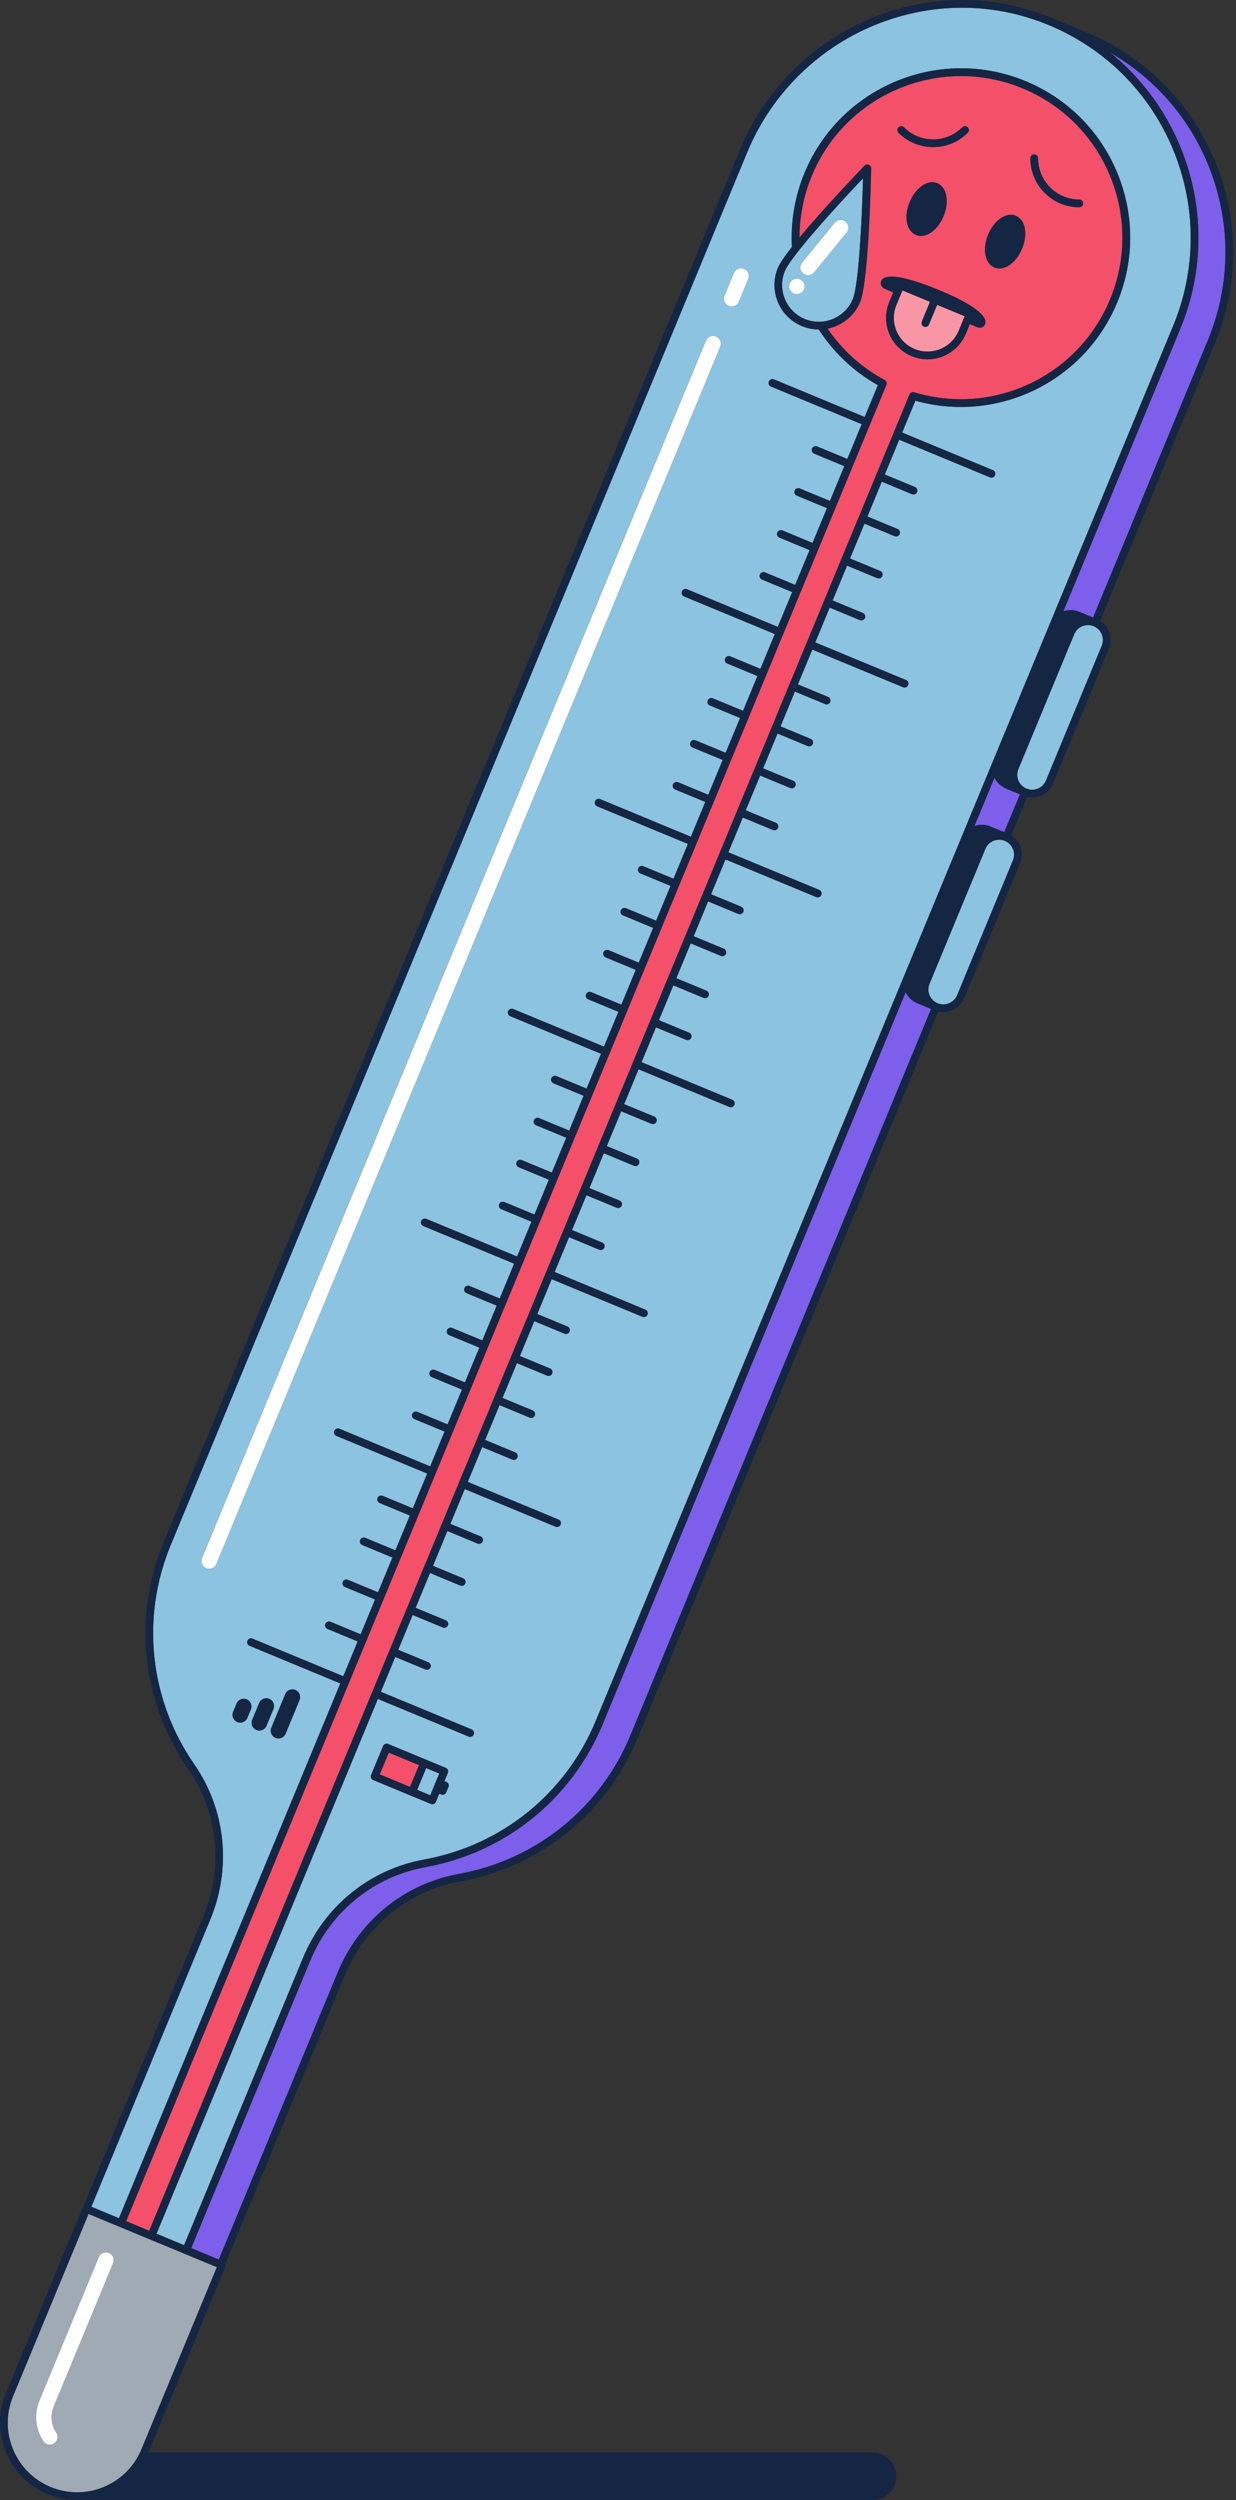 <svg width="188" height="380" viewBox="0 0 188 380" fill="none" xmlns="http://www.w3.org/2000/svg">
<rect x="0" y="0" width="188" height="380" fill="#333333" stroke="none"/>
<path d="M151.264 118.195L148.219 125.546C148.985 125.285 149.843 125.287 150.646 125.619L152.742 126.488L155.127 120.728L153.031 119.859C152.228 119.525 151.621 118.921 151.264 118.195Z" fill="#7D5FEB"/>
<path d="M168.833 7.977C181.048 17.823 185.779 34.878 179.532 49.955L161.734 92.921C162.526 92.65 163.379 92.674 164.162 92.996L166.258 93.865L183.727 51.694C190.49 35.362 183.948 16.631 168.833 7.977Z" fill="#7D5FEB"/>
<path d="M137.752 150.82L91.68 262.05C86.957 273.454 76.876 281.583 64.713 283.792C56.829 285.225 50.273 290.545 47.175 298.027L29.086 341.7L33.281 343.437L51.37 299.764C54.622 291.913 61.505 286.327 69.784 284.823C81.55 282.685 91.304 274.822 95.875 263.787L141.618 153.351L139.522 152.482C138.718 152.153 138.109 151.546 137.752 150.82Z" fill="#7D5FEB"/>
<path d="M13.46 336.508L1.983 364.213C0.902 366.821 0.902 369.693 1.983 372.299C3.064 374.907 5.094 376.938 7.7 378.016C8.257 378.247 8.821 378.423 9.389 378.552C9.714 378.625 10.036 378.684 10.36 378.728C10.816 378.789 11.274 378.82 11.728 378.82C11.848 378.82 11.967 378.818 12.087 378.813C14.106 378.745 16.061 378.094 17.713 376.964C17.981 376.78 18.241 376.585 18.495 376.376C18.719 376.19 18.937 375.993 19.146 375.789C19.71 375.236 20.218 374.614 20.652 373.93C20.775 373.74 20.89 373.542 21 373.342C21.106 373.152 21.205 372.955 21.299 372.755C21.369 372.605 21.44 372.452 21.503 372.297L32.98 344.591L13.46 336.508ZM8.212 371.392C8.012 371.524 7.787 371.587 7.566 371.587C7.185 371.587 6.812 371.401 6.584 371.061C5.369 369.223 5.148 366.913 5.989 364.883L15.018 343.083C15.267 342.484 15.953 342.199 16.552 342.446C17.151 342.695 17.436 343.381 17.189 343.98L8.16 365.78C7.618 367.089 7.761 368.579 8.544 369.764C8.901 370.306 8.753 371.035 8.212 371.392Z" fill="#A0AAB4"/>
<path d="M59.136 266.394L57.766 269.703L62.366 271.609L63.737 268.3L59.136 266.394Z" fill="#F55069"/>
<path d="M168.823 26.723C166.314 20.663 161.593 15.942 155.532 13.432C143.022 8.25 128.626 14.212 123.445 26.723C122.197 29.738 121.576 32.929 121.576 36.125C125.402 31.503 131.126 25.543 131.467 25.191C131.634 25.017 131.892 24.963 132.116 25.055C132.339 25.146 132.482 25.367 132.478 25.609C132.464 26.305 132.135 42.693 130.8 45.91C129.9 48.081 127.994 49.531 125.846 49.954C128.055 53.199 131.016 55.887 134.529 57.765C134.795 57.908 134.91 58.228 134.795 58.508L132.586 63.84L132.36 64.382L132.135 64.925L129.942 70.219L129.716 70.762L129.491 71.305L127.298 76.599L127.073 77.142L126.847 77.685L124.655 82.979L124.429 83.522L124.204 84.065L122.011 89.359L121.786 89.902L121.56 90.445L119.368 95.739L119.142 96.282L118.916 96.825L116.724 102.119L116.498 102.662L116.273 103.205L114.08 108.499L113.855 109.042L113.629 109.585L111.437 114.879L111.211 115.422L110.985 115.965L108.793 121.259L108.567 121.802L108.342 122.345L106.149 127.639L105.924 128.182L105.698 128.725L103.506 134.019L103.28 134.562L103.055 135.105L100.862 140.399L100.637 140.942L100.411 141.485L98.219 146.779L97.993 147.322L97.767 147.865L95.575 153.159L95.349 153.702L95.124 154.245L92.931 159.539L92.706 160.082L92.48 160.625L90.288 165.919L90.062 166.462L89.836 167.005L87.644 172.299L87.418 172.842L87.193 173.385L85 178.679L84.775 179.222L84.549 179.765L82.357 185.059L82.131 185.602L81.906 186.145L79.713 191.439L79.487 191.982L79.262 192.524L77.069 197.819L76.844 198.362L76.618 198.904L74.426 204.199L74.2 204.742L73.975 205.284L71.782 210.579L71.557 211.122L71.331 211.664L69.138 216.959L68.913 217.502L68.687 218.044L66.495 223.339L66.269 223.881L66.044 224.424L63.851 229.719L63.626 230.261L63.4 230.804L61.208 236.099L60.982 236.641L60.757 237.184L58.564 242.479L58.338 243.021L58.113 243.564L55.92 248.859L55.695 249.401L55.469 249.944L53.277 255.238L53.051 255.781L52.826 256.324L19.156 337.612L22.681 339.071L56.35 257.783L56.576 257.241L56.802 256.698L58.994 251.403L59.22 250.861L59.445 250.318L61.638 245.023L61.863 244.481L62.089 243.938L64.281 238.644L64.507 238.101L64.733 237.558L66.925 232.264L67.15 231.721L67.376 231.178L69.569 225.884L69.794 225.341L70.02 224.798L72.212 219.504L72.438 218.961L72.663 218.418L74.856 213.124L75.081 212.581L75.307 212.038L77.499 206.744L77.725 206.201L77.951 205.658L80.143 200.364L80.369 199.821L80.594 199.278L82.787 193.984L83.012 193.441L83.238 192.898L85.43 187.604L85.656 187.061L85.882 186.518L88.074 181.224L88.3 180.681L88.525 180.138L90.718 174.844L90.943 174.301L91.169 173.758L93.361 168.464L93.587 167.921L93.812 167.378L96.005 162.084L96.231 161.541L96.456 160.998L98.648 155.704L98.874 155.161L99.1 154.618L101.292 149.324L101.518 148.781L101.743 148.238L103.936 142.944L104.161 142.401L104.387 141.858L106.579 136.564L106.805 136.021L107.031 135.478L109.223 130.184L109.449 129.641L109.674 129.098L111.867 123.804L112.092 123.261L112.318 122.718L114.51 117.424L114.736 116.881L114.961 116.339L117.154 111.044L117.38 110.501L117.605 109.959L119.798 104.664L120.023 104.121L120.249 103.579L122.441 98.284L122.667 97.741L122.892 97.199L125.085 91.904L125.31 91.362L125.536 90.819L127.728 85.524L127.954 84.981L128.18 84.439L130.372 79.144L130.598 78.602L130.823 78.059L133.016 72.764L133.241 72.222L133.467 71.679L135.659 66.384L135.885 65.842L136.111 65.299L138.319 59.967C138.435 59.687 138.742 59.541 139.034 59.629C144.836 61.389 151.068 60.933 156.578 58.345C162.126 55.739 166.476 51.185 168.823 45.517C171.333 39.459 171.333 32.783 168.823 26.723ZM136.67 19.354C136.9 19.123 137.271 19.123 137.502 19.354C138.686 20.538 140.258 21.189 141.934 21.189C143.609 21.189 145.181 20.538 146.365 19.354C146.596 19.123 146.967 19.123 147.197 19.354C147.428 19.584 147.428 19.955 147.197 20.186C145.747 21.635 143.842 22.361 141.936 22.361C140.03 22.361 138.124 21.635 136.675 20.186C136.44 19.955 136.44 19.584 136.67 19.354ZM143.517 32.847C142.758 34.677 141.353 35.855 140.07 35.855C139.809 35.855 139.555 35.805 139.311 35.704C137.864 35.105 137.445 32.91 138.357 30.708C138.771 29.707 139.405 28.857 140.138 28.314C140.961 27.707 141.821 27.541 142.563 27.849C144.011 28.45 144.429 30.645 143.517 32.847ZM149.82 49.294C149.686 49.618 149.373 49.808 149.03 49.808C148.908 49.808 148.781 49.785 148.659 49.733L147.515 49.258L146.908 50.722C145.905 53.148 143.55 54.614 141.076 54.614C140.275 54.614 139.459 54.459 138.672 54.134C137.116 53.49 135.906 52.278 135.26 50.722C134.616 49.167 134.616 47.454 135.26 45.898L135.866 44.434L134.705 43.952C134.287 43.778 134.021 43.48 133.977 43.13C133.937 42.834 134.061 42.552 134.315 42.357C135.295 41.605 138.317 42.22 142.824 44.086C147.86 46.175 150.344 48.025 149.82 49.294ZM155.457 37.793C154.698 39.624 153.293 40.801 152.01 40.801C151.749 40.801 151.495 40.752 151.251 40.651C149.803 40.051 149.385 37.857 150.297 35.655C150.71 34.654 151.345 33.803 152.078 33.26C152.901 32.654 153.761 32.487 154.503 32.795C155.246 33.103 155.737 33.829 155.89 34.839C156.026 35.744 155.871 36.792 155.457 37.793ZM164.159 31.5C160.056 31.5 156.717 28.161 156.717 24.058C156.717 23.734 156.98 23.471 157.304 23.471C157.629 23.471 157.892 23.734 157.892 24.058C157.892 27.512 160.702 30.325 164.159 30.325C164.483 30.325 164.746 30.588 164.746 30.913C164.746 31.237 164.483 31.5 164.159 31.5Z" fill="#F55069"/>
<path d="M142.543 46.328L142.458 46.533L142.233 47.076L141.3 49.327C141.206 49.552 140.987 49.689 140.757 49.689C140.682 49.689 140.607 49.675 140.531 49.644C140.231 49.52 140.09 49.176 140.214 48.876L141.147 46.624L141.373 46.082L141.457 45.877L137.263 44.141L137.178 44.345L136.952 44.888L136.346 46.352C135.822 47.618 135.822 49.012 136.346 50.276C136.87 51.541 137.855 52.527 139.121 53.051C141.734 54.132 144.74 52.889 145.821 50.276L146.427 48.812L146.653 48.269L146.737 48.065L142.543 46.328Z" fill="#F996A5"/>
<path d="M162.126 5.016C161.905 4.903 161.684 4.79 161.461 4.682C160.606 4.266 159.736 3.888 158.86 3.545C157.703 3.094 156.531 2.706 155.346 2.382C148.327 0.467 140.897 0.819 133.883 3.482C124.77 6.941 117.403 14.089 113.671 23.096L25.966 234.833C21.395 245.866 22.733 258.325 29.54 268.157C34.329 275.073 35.248 283.892 31.996 291.743L13.906 335.416L18.101 337.153H18.103L38.228 288.569L39.104 286.451L51.775 255.865L37.969 250.145C37.668 250.021 37.527 249.678 37.652 249.377C37.776 249.076 38.12 248.935 38.42 249.06L52.226 254.779L54.418 249.485L49.827 247.584C49.526 247.459 49.385 247.116 49.51 246.816C49.634 246.515 49.977 246.374 50.278 246.498L54.87 248.399L57.062 243.105L52.47 241.204C52.17 241.08 52.029 240.736 52.153 240.436C52.278 240.135 52.621 239.994 52.922 240.118L57.513 242.019L59.706 236.725L55.114 234.824C54.813 234.7 54.672 234.356 54.797 234.056C54.921 233.755 55.264 233.614 55.565 233.738L60.157 235.639L62.349 230.345L57.758 228.444C57.457 228.32 57.316 227.976 57.44 227.676C57.565 227.375 57.908 227.234 58.209 227.358L62.8 229.26L64.993 223.965L51.187 218.246C50.887 218.121 50.746 217.778 50.87 217.477C50.995 217.176 51.338 217.035 51.639 217.16L65.444 222.88L67.637 217.585L63.045 215.684C62.744 215.56 62.603 215.217 62.728 214.916C62.852 214.615 63.195 214.474 63.496 214.599L68.088 216.5L70.28 211.205L65.689 209.304C65.388 209.18 65.247 208.837 65.371 208.536C65.496 208.235 65.839 208.094 66.14 208.219L70.731 210.12L72.924 204.825L68.332 202.924C68.031 202.8 67.89 202.457 68.015 202.156C68.139 201.855 68.483 201.714 68.783 201.839L73.375 203.74L75.567 198.445L70.976 196.544C70.675 196.42 70.534 196.077 70.659 195.776C70.783 195.475 71.126 195.334 71.427 195.459L76.019 197.36L78.211 192.065L64.406 186.346C64.105 186.221 63.964 185.878 64.088 185.577C64.213 185.277 64.556 185.136 64.857 185.26L78.662 190.98L80.855 185.685L76.263 183.784C75.962 183.66 75.821 183.317 75.946 183.016C76.07 182.715 76.413 182.574 76.714 182.699L81.306 184.6L83.498 179.305L78.907 177.404C78.606 177.28 78.465 176.937 78.59 176.636C78.714 176.335 79.057 176.194 79.358 176.319L83.95 178.22L86.142 172.925L81.55 171.024C81.25 170.9 81.109 170.557 81.233 170.256C81.358 169.955 81.701 169.814 82.001 169.939L86.593 171.84L88.786 166.546L84.194 164.644C83.893 164.52 83.752 164.177 83.877 163.876C84.001 163.575 84.344 163.434 84.645 163.559L89.237 165.46L91.429 160.166L77.624 154.446C77.323 154.321 77.182 153.978 77.306 153.677C77.431 153.377 77.774 153.236 78.075 153.36L91.88 159.08L94.073 153.786L89.481 151.885C89.18 151.76 89.04 151.417 89.164 151.116C89.289 150.815 89.632 150.674 89.932 150.799L94.524 152.7L96.717 147.406L92.125 145.505C91.824 145.38 91.683 145.037 91.808 144.736C91.932 144.435 92.275 144.294 92.576 144.419L97.168 146.32L99.36 141.026L94.769 139.125C94.468 139 94.327 138.657 94.451 138.356C94.576 138.055 94.919 137.914 95.22 138.039L99.811 139.94L102.004 134.646L97.412 132.745C97.111 132.62 96.97 132.277 97.095 131.976C97.219 131.675 97.562 131.534 97.863 131.659L102.455 133.56L104.647 128.266L90.842 122.546C90.541 122.422 90.4 122.078 90.525 121.778C90.649 121.477 90.992 121.336 91.293 121.46L105.099 127.18L107.291 121.886L102.699 119.985C102.399 119.86 102.258 119.517 102.382 119.216C102.507 118.915 102.85 118.774 103.151 118.899L107.742 120.8L109.935 115.506L105.343 113.605C105.042 113.48 104.901 113.137 105.026 112.836C105.15 112.536 105.493 112.395 105.794 112.519L110.386 114.42L112.578 109.126L107.987 107.225C107.686 107.1 107.545 106.757 107.669 106.456C107.794 106.156 108.137 106.015 108.438 106.139L113.03 108.04L115.222 102.746L110.63 100.845C110.33 100.72 110.189 100.377 110.313 100.076C110.438 99.776 110.781 99.635 111.081 99.759L115.673 101.66L117.866 96.366L104.06 90.646C103.759 90.522 103.618 90.179 103.743 89.878C103.867 89.577 104.21 89.436 104.511 89.561L118.317 95.28L120.509 89.986L115.918 88.085C115.617 87.96 115.476 87.617 115.6 87.316C115.725 87.016 116.068 86.875 116.369 86.999L120.96 88.9L123.153 83.606L118.561 81.705C118.26 81.58 118.119 81.237 118.244 80.936C118.369 80.636 118.712 80.495 119.012 80.619L123.604 82.52L125.797 77.226L121.205 75.325C120.904 75.2 120.763 74.857 120.888 74.556C121.012 74.256 121.355 74.115 121.656 74.239L126.248 76.14L128.44 70.846L123.848 68.945C123.548 68.82 123.407 68.477 123.531 68.177C123.656 67.876 123.999 67.735 124.3 67.859L128.891 69.76L131.084 64.466L117.278 58.746C116.977 58.622 116.836 58.279 116.961 57.978C117.085 57.677 117.429 57.536 117.729 57.661L131.535 63.38L133.542 58.535C129.876 56.476 126.805 53.567 124.553 50.075C123.698 50.073 122.831 49.908 121.994 49.561C120.324 48.87 119.024 47.568 118.333 45.9C117.642 44.231 117.642 42.391 118.333 40.72C118.629 40.006 119.419 38.869 120.472 37.525C120.26 33.708 120.902 29.864 122.394 26.261C127.824 13.151 142.908 6.905 156.016 12.334C162.366 14.963 167.312 19.91 169.944 26.261C172.574 32.611 172.574 39.606 169.944 45.958C167.484 51.897 162.927 56.672 157.114 59.402C151.5 62.036 145.174 62.563 139.24 60.897L137.233 65.742L151.039 71.462C151.34 71.586 151.481 71.929 151.356 72.23C151.262 72.456 151.044 72.592 150.814 72.592C150.738 72.592 150.663 72.578 150.588 72.547L136.782 66.828L134.59 72.122L139.182 74.023C139.482 74.148 139.623 74.491 139.499 74.791C139.405 75.017 139.186 75.153 138.956 75.153C138.881 75.153 138.806 75.139 138.73 75.109L134.139 73.208L131.946 78.502L136.538 80.403C136.839 80.528 136.98 80.871 136.855 81.171C136.761 81.397 136.543 81.533 136.312 81.533C136.237 81.533 136.162 81.519 136.087 81.489L131.495 79.588L129.303 84.882L133.894 86.783C134.195 86.908 134.336 87.251 134.212 87.551C134.118 87.777 133.899 87.913 133.669 87.913C133.593 87.913 133.518 87.899 133.443 87.869L128.851 85.968L126.659 91.262L131.251 93.163C131.551 93.287 131.692 93.631 131.568 93.931C131.474 94.157 131.255 94.293 131.025 94.293C130.95 94.293 130.875 94.279 130.799 94.249L126.208 92.348L124.015 97.642L137.821 103.362C138.122 103.486 138.263 103.829 138.138 104.13C138.044 104.356 137.826 104.492 137.595 104.492C137.52 104.492 137.445 104.478 137.37 104.447L123.564 98.728L121.372 104.022L125.963 105.923C126.264 106.047 126.405 106.391 126.281 106.691C126.187 106.917 125.968 107.053 125.738 107.053C125.663 107.053 125.587 107.039 125.512 107.009L120.92 105.107L118.728 110.402L123.32 112.303C123.621 112.427 123.762 112.771 123.637 113.071C123.543 113.297 123.324 113.433 123.094 113.433C123.019 113.433 122.944 113.419 122.869 113.389L118.277 111.487L116.084 116.782L120.676 118.683C120.977 118.807 121.118 119.15 120.993 119.451C120.899 119.677 120.681 119.813 120.451 119.813C120.375 119.813 120.3 119.799 120.225 119.769L115.633 117.867L113.441 123.162L118.032 125.063C118.333 125.187 118.474 125.53 118.35 125.831C118.256 126.057 118.037 126.193 117.807 126.193C117.732 126.193 117.656 126.179 117.581 126.148L112.99 124.247L110.797 129.542L124.603 135.261C124.904 135.386 125.045 135.729 124.92 136.03C124.826 136.255 124.607 136.392 124.377 136.392C124.302 136.392 124.227 136.378 124.152 136.347L110.346 130.627L108.154 135.922L112.745 137.823C113.046 137.947 113.187 138.29 113.062 138.591C112.968 138.817 112.75 138.953 112.52 138.953C112.444 138.953 112.369 138.939 112.294 138.908L107.702 137.007L105.51 142.302L110.102 144.203C110.402 144.327 110.543 144.67 110.419 144.971C110.325 145.197 110.106 145.333 109.876 145.333C109.801 145.333 109.726 145.319 109.65 145.288L105.059 143.387L102.866 148.682L107.458 150.583C107.759 150.707 107.9 151.05 107.775 151.351C107.681 151.577 107.463 151.713 107.232 151.713C107.157 151.713 107.082 151.699 107.007 151.668L102.415 149.767L100.223 155.062L104.814 156.963C105.115 157.087 105.256 157.43 105.132 157.731C105.038 157.957 104.819 158.093 104.589 158.093C104.514 158.093 104.438 158.079 104.363 158.048L99.771 156.147L97.579 161.442L111.385 167.161C111.685 167.286 111.826 167.629 111.702 167.93C111.608 168.155 111.389 168.292 111.159 168.292C111.084 168.292 111.009 168.277 110.933 168.247L97.128 162.527L94.935 167.822L99.527 169.723C99.828 169.847 99.969 170.19 99.844 170.491C99.75 170.717 99.532 170.853 99.302 170.853C99.226 170.853 99.151 170.839 99.076 170.808L94.484 168.907L92.292 174.201L96.883 176.103C97.184 176.227 97.325 176.57 97.201 176.871C97.107 177.097 96.888 177.233 96.658 177.233C96.583 177.233 96.507 177.219 96.432 177.188L91.841 175.287L89.648 180.581L94.24 182.483C94.541 182.607 94.682 182.95 94.557 183.251C94.463 183.477 94.245 183.613 94.014 183.613C93.939 183.613 93.864 183.599 93.789 183.568L89.197 181.667L87.004 186.961L91.596 188.862C91.897 188.987 92.038 189.33 91.913 189.631C91.819 189.856 91.601 189.993 91.371 189.993C91.295 189.993 91.22 189.979 91.145 189.948L86.553 188.047L84.361 193.341L98.166 199.061C98.467 199.186 98.608 199.529 98.484 199.829C98.39 200.055 98.171 200.191 97.941 200.191C97.866 200.191 97.79 200.177 97.715 200.147L83.91 194.427L81.717 199.721L86.309 201.622C86.61 201.747 86.751 202.09 86.626 202.391C86.532 202.616 86.314 202.753 86.083 202.753C86.008 202.753 85.933 202.739 85.858 202.708L81.266 200.807L79.074 206.101L83.665 208.002C83.966 208.127 84.107 208.47 83.983 208.771C83.888 208.996 83.67 209.133 83.44 209.133C83.365 209.133 83.289 209.119 83.214 209.088L78.622 207.187L76.43 212.481L81.022 214.382C81.322 214.507 81.463 214.85 81.339 215.151C81.245 215.376 81.026 215.513 80.796 215.513C80.721 215.513 80.646 215.499 80.57 215.468L75.979 213.567L73.786 218.861L78.378 220.762C78.679 220.887 78.82 221.23 78.695 221.531C78.601 221.756 78.383 221.893 78.152 221.893C78.077 221.893 78.002 221.879 77.927 221.848L73.335 219.947L71.143 225.241L84.948 230.961C85.249 231.085 85.39 231.428 85.266 231.729C85.171 231.955 84.953 232.091 84.723 232.091C84.647 232.091 84.572 232.077 84.497 232.047L70.692 226.327L68.499 231.621L73.091 233.522C73.391 233.647 73.532 233.99 73.408 234.291C73.314 234.516 73.095 234.653 72.865 234.653C72.79 234.653 72.715 234.638 72.639 234.608L68.048 232.707L65.855 238.001L70.447 239.902C70.748 240.027 70.889 240.37 70.764 240.671C70.67 240.896 70.452 241.033 70.222 241.033C70.146 241.033 70.071 241.018 69.996 240.988L65.404 239.087L63.212 244.381L67.803 246.282C68.104 246.407 68.245 246.75 68.121 247.051C68.027 247.276 67.808 247.412 67.578 247.412C67.503 247.412 67.427 247.398 67.352 247.368L62.761 245.467L60.568 250.761L65.16 252.662C65.461 252.787 65.602 253.13 65.477 253.431C65.383 253.656 65.165 253.792 64.934 253.792C64.859 253.792 64.784 253.778 64.709 253.748L60.117 251.847L57.925 257.141L71.73 262.861C72.031 262.985 72.172 263.328 72.047 263.629C71.953 263.855 71.735 263.991 71.505 263.991C71.429 263.991 71.354 263.977 71.279 263.946L57.473 258.227L23.802 339.514L27.999 341.253L46.088 297.58C49.34 289.729 56.223 284.144 64.502 282.64C76.268 280.501 86.022 272.639 90.593 261.603L178.446 49.507C185.418 32.672 178.251 13.285 162.126 5.016ZM44.922 256.857C45.522 257.106 45.806 257.792 45.559 258.391L43.44 263.509C43.252 263.963 42.815 264.235 42.354 264.235C42.204 264.235 42.051 264.207 41.905 264.146C41.306 263.897 41.022 263.211 41.268 262.612L43.388 257.494C43.635 256.894 44.323 256.61 44.922 256.857ZM38.359 261.408L39.419 258.849C39.668 258.25 40.354 257.966 40.954 258.213C41.553 258.459 41.837 259.148 41.59 259.747L40.531 262.306C40.343 262.76 39.906 263.032 39.445 263.032C39.294 263.032 39.142 263.004 38.996 262.943C38.395 262.694 38.11 262.008 38.359 261.408ZM38.153 259.822L37.621 261.103C37.433 261.556 36.996 261.829 36.536 261.829C36.385 261.829 36.233 261.801 36.087 261.74C35.488 261.491 35.203 260.805 35.45 260.205L35.981 258.925C36.23 258.325 36.916 258.041 37.516 258.288C38.117 258.537 38.402 259.223 38.153 259.822ZM109.54 52.67L32.896 237.705C32.708 238.159 32.271 238.431 31.81 238.431C31.66 238.431 31.507 238.403 31.361 238.342C31.162 238.26 30.999 238.123 30.877 237.961C30.635 237.639 30.56 237.205 30.724 236.805L107.369 51.77C107.531 51.377 107.883 51.123 108.276 51.062C108.483 51.029 108.699 51.048 108.906 51.133C109.502 51.382 109.787 52.07 109.54 52.67ZM113.798 42.389L112.367 45.843C112.179 46.297 111.742 46.569 111.281 46.569C111.131 46.569 110.978 46.541 110.832 46.48C110.626 46.395 110.459 46.254 110.337 46.085C110.104 45.766 110.033 45.338 110.196 44.943L111.627 41.489C111.789 41.096 112.141 40.843 112.534 40.782C112.741 40.749 112.957 40.767 113.164 40.852C113.76 41.103 114.045 41.79 113.798 42.389ZM68.205 271.607L67.867 272.422C67.773 272.648 67.554 272.784 67.324 272.784C67.249 272.784 67.174 272.77 67.099 272.74L66.809 272.62L66.293 273.865C66.198 274.091 65.98 274.227 65.75 274.227C65.674 274.227 65.599 274.213 65.524 274.182L56.759 270.552C56.458 270.427 56.317 270.084 56.442 269.783L58.263 265.389C58.322 265.246 58.437 265.131 58.58 265.072C58.724 265.013 58.886 265.013 59.029 265.072L67.794 268.703C67.937 268.761 68.052 268.876 68.111 269.02C68.17 269.163 68.17 269.325 68.111 269.469L67.594 270.714L67.883 270.834C68.027 270.893 68.142 271.008 68.201 271.151C68.266 271.302 68.266 271.464 68.205 271.607Z" fill="#8BC3E0"/>
<path d="M64.824 268.738L63.453 272.047L65.448 272.873L66.819 269.565L64.824 268.738Z" fill="#8BC3E0"/>
<path d="M166.867 95.47C166.867 95.468 166.867 95.468 166.867 95.47C166.709 95.35 166.54 95.249 166.354 95.171C166.275 95.139 166.192 95.11 166.11 95.087C166.002 95.056 165.891 95.035 165.781 95.021C165.671 95.007 165.558 95 165.447 95C165.241 95.005 165.036 95.035 164.841 95.094C164.209 95.282 163.664 95.743 163.391 96.398V96.4L154.901 116.899C154.668 117.458 154.668 118.076 154.901 118.635C154.932 118.708 154.967 118.781 155.004 118.849C155.103 119.032 155.225 119.197 155.366 119.343C155.444 119.422 155.528 119.495 155.618 119.563C155.707 119.632 155.799 119.693 155.9 119.749C155.975 119.791 156.05 119.829 156.13 119.862C156.318 119.939 156.511 119.986 156.703 120.012C157.697 120.142 158.696 119.601 159.098 118.633L167.588 98.135C167.821 97.576 167.821 96.957 167.588 96.396C167.428 96.027 167.182 95.71 166.867 95.47Z" fill="#8BC3E0"/>
<path d="M153.353 128.097C153.351 128.097 153.351 128.097 153.353 128.097C153.196 127.977 153.027 127.876 152.841 127.799C152.761 127.766 152.679 127.738 152.597 127.714C152.489 127.684 152.378 127.66 152.27 127.646C152.171 127.632 152.073 127.625 151.974 127.625C151.96 127.625 151.948 127.627 151.934 127.627C151.73 127.632 151.528 127.66 151.328 127.721C151.253 127.745 151.177 127.771 151.105 127.801C150.545 128.034 150.108 128.471 149.876 129.03L149.516 129.9L141.385 149.528C141.153 150.088 141.153 150.706 141.385 151.265C141.416 151.338 141.451 151.411 141.489 151.479C141.587 151.662 141.71 151.827 141.851 151.972C141.928 152.052 142.013 152.125 142.102 152.193C142.191 152.261 142.283 152.322 142.384 152.379C142.459 152.421 142.535 152.459 142.614 152.492C142.802 152.569 142.995 152.616 143.188 152.642C144.182 152.771 145.18 152.231 145.582 151.263L154.073 130.764C154.305 130.205 154.305 129.587 154.073 129.026C153.913 128.654 153.666 128.337 153.353 128.097Z" fill="#8BC3E0"/>
<path d="M121.102 38.578C120.918 38.815 120.749 39.041 120.589 39.257C119.995 40.065 119.567 40.728 119.381 41.177C118.81 42.556 118.81 44.076 119.381 45.456C119.952 46.835 121.029 47.911 122.408 48.483C122.857 48.668 123.315 48.79 123.776 48.854C124.011 48.887 124.248 48.903 124.483 48.906C124.709 48.908 124.932 48.898 125.153 48.873C127.115 48.656 128.906 47.404 129.714 45.456C130.633 43.237 131.11 33.218 131.267 27.094C128.344 30.172 124.208 34.679 121.637 37.896C121.447 38.134 121.271 38.359 121.102 38.578ZM122.023 44.344C121.957 44.41 121.884 44.462 121.806 44.511C121.623 44.624 121.409 44.687 121.193 44.687C121.116 44.687 121.038 44.68 120.963 44.664C120.888 44.65 120.815 44.626 120.742 44.598C120.671 44.568 120.603 44.532 120.54 44.49C120.476 44.448 120.415 44.398 120.361 44.344C120.143 44.123 120.018 43.823 120.018 43.513C120.018 43.202 120.143 42.901 120.361 42.681C120.415 42.627 120.476 42.577 120.54 42.535C120.603 42.493 120.671 42.457 120.742 42.427C120.815 42.399 120.888 42.375 120.963 42.361C121.029 42.347 121.094 42.342 121.163 42.34C121.391 42.335 121.618 42.396 121.814 42.514C121.889 42.561 121.962 42.615 122.025 42.678C122.079 42.732 122.128 42.793 122.171 42.857C122.213 42.923 122.251 42.991 122.279 43.061C122.309 43.132 122.331 43.205 122.347 43.28C122.361 43.357 122.37 43.433 122.37 43.51C122.37 43.682 122.328 43.849 122.258 44.001C122.197 44.13 122.119 44.246 122.023 44.344ZM121.999 39.905L126.943 33.845C127.355 33.342 128.092 33.267 128.598 33.678C129.101 34.089 129.176 34.83 128.765 35.333L123.82 41.393C123.588 41.677 123.249 41.825 122.909 41.825C122.657 41.825 122.403 41.743 122.192 41.576C122.185 41.569 122.175 41.567 122.168 41.56C121.717 41.193 121.614 40.561 121.891 40.072C121.922 40.014 121.957 39.957 121.999 39.905Z" fill="#8BC3E0"/>
<path d="M167.259 5.817C166.787 5.586 166.312 5.37 165.835 5.163C165.814 5.152 165.795 5.14 165.774 5.131L159.972 2.727C159.967 2.724 159.963 2.724 159.958 2.722C151.496 -0.779 142.174 -0.916 133.472 2.388C124.056 5.962 116.447 13.346 112.593 22.651L24.886 234.386C20.163 245.79 21.542 258.665 28.58 268.829C33.141 275.416 34.015 283.814 30.916 291.296L12.61 335.488C12.608 335.493 12.608 335.498 12.605 335.5C12.603 335.505 12.601 335.507 12.601 335.512L0.901 363.76C-0.3 366.657 -0.3 369.848 0.901 372.746C2.101 375.643 4.357 377.899 7.255 379.1C8.702 379.699 10.225 380 11.748 380C11.882 380 12.018 379.995 12.152 379.991C12.194 379.993 12.236 379.998 12.281 379.998H132.713C134.711 379.998 136.335 378.374 136.335 376.376C136.335 374.379 134.711 372.755 132.713 372.755H22.59C22.593 372.753 22.593 372.748 22.595 372.746L34.295 344.498C34.354 344.357 34.354 344.199 34.297 344.058L52.455 300.219C55.554 292.737 62.111 287.416 69.992 285.983C82.153 283.774 92.234 275.646 96.96 264.242L142.724 153.757C142.973 153.813 143.227 153.844 143.476 153.844C144.829 153.844 146.115 153.042 146.665 151.717L155.155 131.219C155.507 130.368 155.507 129.433 155.155 128.582C154.88 127.915 154.41 127.367 153.811 126.991L156.238 121.133C156.487 121.19 156.741 121.22 156.99 121.22C158.344 121.22 159.629 120.419 160.179 119.093L168.669 98.595C169.022 97.745 169.022 96.809 168.669 95.959C168.394 95.291 167.924 94.744 167.325 94.368L184.813 52.147C192.121 34.509 184.409 14.159 167.259 5.817ZM167.583 98.144L159.093 118.642C158.691 119.61 157.693 120.153 156.699 120.022C156.506 119.996 156.313 119.949 156.125 119.871C156.045 119.838 155.968 119.801 155.895 119.758C155.796 119.704 155.702 119.641 155.613 119.573C155.524 119.505 155.439 119.432 155.362 119.352C155.221 119.206 155.098 119.039 155 118.858C154.962 118.79 154.927 118.717 154.896 118.645C154.664 118.085 154.664 117.467 154.896 116.908L163.386 96.41V96.407C163.659 95.752 164.204 95.291 164.836 95.103C165.031 95.045 165.236 95.014 165.443 95.009C165.553 95.007 165.664 95.014 165.776 95.031C165.887 95.045 165.995 95.066 166.105 95.096C166.188 95.12 166.27 95.148 166.35 95.181C166.535 95.258 166.707 95.359 166.862 95.477C167.175 95.717 167.424 96.034 167.579 96.407C167.816 96.967 167.816 97.585 167.583 98.144ZM154.069 130.77L145.579 151.268C145.177 152.236 144.178 152.779 143.184 152.648C142.992 152.622 142.799 152.575 142.611 152.497C142.531 152.464 142.456 152.427 142.381 152.384C142.282 152.33 142.188 152.267 142.099 152.199C142.01 152.131 141.925 152.058 141.847 151.978C141.706 151.832 141.584 151.665 141.485 151.484C141.448 151.416 141.413 151.343 141.382 151.271C141.149 150.711 141.149 150.093 141.382 149.534L149.513 129.905L149.872 129.036C150.105 128.477 150.54 128.039 151.101 127.807C151.174 127.776 151.249 127.75 151.324 127.727C151.524 127.668 151.726 127.638 151.931 127.633C151.945 127.633 151.957 127.631 151.971 127.631C152.069 127.631 152.168 127.64 152.267 127.652C152.377 127.666 152.485 127.689 152.593 127.72C152.676 127.743 152.758 127.772 152.838 127.804C153.023 127.882 153.195 127.983 153.35 128.101C153.663 128.34 153.912 128.657 154.067 129.031C154.302 129.593 154.302 130.211 154.069 130.77ZM21.305 372.755C21.211 372.955 21.112 373.152 21.006 373.343C20.896 373.542 20.778 373.74 20.659 373.93C20.224 374.614 19.716 375.237 19.152 375.789C18.943 375.993 18.727 376.191 18.501 376.376C18.25 376.586 17.989 376.781 17.719 376.964C16.064 378.094 14.112 378.743 12.093 378.813C11.973 378.818 11.854 378.82 11.734 378.82C11.28 378.82 10.822 378.787 10.366 378.729C10.042 378.686 9.717 378.628 9.395 378.552C8.827 378.423 8.263 378.247 7.706 378.017C5.098 376.936 3.067 374.905 1.989 372.299C0.908 369.691 0.908 366.819 1.989 364.213L13.466 336.508L32.988 344.594L21.512 372.299C21.443 372.452 21.375 372.605 21.305 372.755ZM29.546 268.159C22.738 258.327 21.401 245.87 25.972 234.835L113.677 23.098C117.408 14.091 124.773 6.942 133.888 3.483C140.905 0.821 148.335 0.468 155.352 2.383C156.537 2.708 157.709 3.093 158.865 3.547C159.742 3.89 160.609 4.268 161.467 4.684C161.69 4.792 161.911 4.905 162.132 5.018C178.257 13.285 185.426 32.674 178.452 49.508L90.599 261.605C86.028 272.64 76.273 280.503 64.508 282.641C56.229 284.145 49.346 289.731 46.094 297.582L28.004 341.255L23.807 339.516L57.477 258.228L71.282 263.948C71.355 263.979 71.433 263.993 71.508 263.993C71.738 263.993 71.957 263.856 72.051 263.631C72.175 263.33 72.032 262.987 71.734 262.862L57.928 257.143L60.12 251.848L64.712 253.749C64.785 253.78 64.862 253.794 64.938 253.794C65.168 253.794 65.386 253.658 65.48 253.432C65.605 253.131 65.462 252.788 65.163 252.664L60.572 250.763L62.764 245.468L67.356 247.37C67.428 247.4 67.506 247.414 67.581 247.414C67.811 247.414 68.03 247.278 68.124 247.052C68.249 246.752 68.105 246.408 67.807 246.284L63.215 244.383L65.408 239.088L69.999 240.99C70.072 241.02 70.15 241.034 70.225 241.034C70.455 241.034 70.674 240.898 70.768 240.672C70.892 240.372 70.749 240.028 70.451 239.904L65.859 238.003L68.051 232.708L72.643 234.61C72.716 234.64 72.793 234.654 72.868 234.654C73.099 234.654 73.317 234.518 73.411 234.292C73.536 233.992 73.392 233.648 73.094 233.524L68.502 231.623L70.695 226.329L84.501 232.048C84.573 232.079 84.651 232.093 84.726 232.093C84.956 232.093 85.175 231.957 85.269 231.731C85.393 231.43 85.25 231.087 84.952 230.963L71.146 225.243L73.338 219.949L77.93 221.85C78.003 221.88 78.081 221.894 78.156 221.894C78.386 221.894 78.605 221.758 78.699 221.532C78.823 221.232 78.68 220.889 78.381 220.764L73.79 218.863L75.982 213.569L80.574 215.47C80.647 215.5 80.724 215.514 80.799 215.514C81.03 215.514 81.248 215.378 81.342 215.152C81.467 214.852 81.323 214.509 81.025 214.384L76.433 212.483L78.626 207.189L83.217 209.09C83.29 209.12 83.368 209.134 83.443 209.134C83.673 209.134 83.892 208.998 83.986 208.772C84.11 208.472 83.967 208.129 83.669 208.004L79.077 206.103L81.269 200.809L85.861 202.71C85.934 202.74 86.011 202.754 86.087 202.754C86.317 202.754 86.535 202.618 86.629 202.393C86.754 202.092 86.611 201.749 86.312 201.624L81.721 199.723L83.913 194.429L97.719 200.148C97.791 200.179 97.869 200.193 97.944 200.193C98.174 200.193 98.393 200.057 98.487 199.831C98.612 199.53 98.468 199.187 98.17 199.063L84.364 193.343L86.557 188.049L91.148 189.95C91.221 189.98 91.299 189.994 91.374 189.994C91.604 189.994 91.823 189.858 91.917 189.633C92.041 189.332 91.898 188.989 91.6 188.864L87.008 186.963L89.2 181.669L93.792 183.57C93.865 183.6 93.942 183.614 94.017 183.614C94.248 183.614 94.466 183.478 94.56 183.253C94.685 182.952 94.542 182.609 94.243 182.484L89.651 180.583L91.844 175.289L96.436 177.19C96.508 177.22 96.586 177.235 96.661 177.235C96.891 177.235 97.11 177.098 97.204 176.873C97.329 176.572 97.185 176.229 96.887 176.104L92.295 174.203L94.487 168.909L99.079 170.81C99.152 170.84 99.23 170.855 99.305 170.855C99.535 170.855 99.754 170.718 99.848 170.493C99.972 170.192 99.829 169.849 99.53 169.724L94.939 167.823L97.131 162.529L110.937 168.249C111.01 168.279 111.087 168.293 111.162 168.293C111.393 168.293 111.611 168.157 111.705 167.931C111.83 167.63 111.686 167.287 111.388 167.163L97.582 161.443L99.775 156.149L104.367 158.05C104.439 158.081 104.517 158.095 104.592 158.095C104.822 158.095 105.041 157.958 105.135 157.733C105.259 157.432 105.116 157.089 104.818 156.964L100.226 155.063L102.418 149.769L107.01 151.67C107.083 151.701 107.161 151.715 107.236 151.715C107.466 151.715 107.685 151.578 107.779 151.353C107.903 151.052 107.76 150.709 107.461 150.584L102.87 148.683L105.062 143.389L109.654 145.29C109.727 145.321 109.804 145.335 109.879 145.335C110.11 145.335 110.328 145.198 110.422 144.973C110.547 144.672 110.403 144.329 110.105 144.204L105.513 142.303L107.706 137.009L112.297 138.91C112.37 138.941 112.448 138.955 112.523 138.955C112.753 138.955 112.972 138.818 113.066 138.593C113.19 138.292 113.047 137.949 112.749 137.824L108.157 135.923L110.349 130.629L124.155 136.349C124.228 136.379 124.305 136.393 124.381 136.393C124.611 136.393 124.829 136.257 124.923 136.031C125.048 135.731 124.905 135.388 124.606 135.263L110.775 129.55L112.967 124.256L117.559 126.157C117.632 126.188 117.709 126.202 117.784 126.202C118.015 126.202 118.233 126.066 118.327 125.84C118.452 125.539 118.308 125.196 118.01 125.072L113.418 123.17L115.611 117.876L120.202 119.777C120.275 119.808 120.353 119.822 120.428 119.822C120.658 119.822 120.877 119.686 120.971 119.46C121.095 119.159 120.952 118.816 120.654 118.692L116.062 116.791L118.254 111.496L122.846 113.397C122.919 113.428 122.996 113.442 123.072 113.442C123.302 113.442 123.521 113.306 123.615 113.08C123.739 112.779 123.596 112.436 123.297 112.312L118.706 110.411L120.898 105.116L125.49 107.017C125.563 107.048 125.64 107.062 125.715 107.062C125.946 107.062 126.164 106.926 126.258 106.7C126.383 106.399 126.239 106.056 125.941 105.932L121.349 104.031L123.542 98.736L137.347 104.456C137.42 104.486 137.498 104.501 137.573 104.501C137.803 104.501 138.022 104.364 138.116 104.139C138.24 103.838 138.097 103.495 137.798 103.37L123.993 97.651L126.185 92.356L130.777 94.257C130.85 94.288 130.927 94.302 131.003 94.302C131.233 94.302 131.451 94.166 131.545 93.94C131.67 93.639 131.527 93.296 131.228 93.172L126.636 91.271L128.829 85.976L133.421 87.877C133.493 87.908 133.571 87.922 133.646 87.922C133.876 87.922 134.095 87.786 134.189 87.56C134.314 87.259 134.17 86.916 133.872 86.792L129.28 84.891L131.473 79.596L136.064 81.497C136.137 81.528 136.215 81.542 136.29 81.542C136.52 81.542 136.739 81.406 136.833 81.18C136.957 80.879 136.814 80.536 136.515 80.412L131.924 78.511L134.116 73.216L138.708 75.118C138.781 75.148 138.858 75.162 138.933 75.162C139.164 75.162 139.382 75.026 139.476 74.8C139.601 74.499 139.458 74.156 139.159 74.032L134.567 72.131L136.76 66.836L150.565 72.556C150.638 72.587 150.716 72.601 150.791 72.601C151.021 72.601 151.24 72.464 151.334 72.239C151.458 71.938 151.315 71.595 151.017 71.47L137.211 65.751L139.218 60.905C145.151 62.571 151.477 62.047 157.091 59.411C162.905 56.68 167.464 51.907 169.922 45.967C172.551 39.615 172.551 32.622 169.922 26.27C167.292 19.921 162.346 14.974 155.994 12.342C142.884 6.912 127.802 13.16 122.371 26.27C120.879 29.873 120.238 33.717 120.449 37.533C119.394 38.877 118.607 40.015 118.311 40.729C117.62 42.4 117.62 44.237 118.311 45.908C119.002 47.579 120.304 48.879 121.972 49.569C122.808 49.917 123.678 50.082 124.531 50.084C126.782 53.576 129.856 56.485 133.519 58.544L131.513 63.389L117.707 57.669C117.406 57.545 117.063 57.688 116.938 57.987C116.814 58.288 116.957 58.631 117.256 58.755L131.061 64.475L128.869 69.769L124.277 67.868C123.979 67.743 123.633 67.887 123.509 68.185C123.384 68.486 123.528 68.829 123.826 68.954L128.418 70.855L126.225 76.149L121.634 74.248C121.335 74.124 120.99 74.267 120.865 74.565C120.741 74.866 120.884 75.209 121.182 75.334L125.774 77.235L123.582 82.529L118.99 80.628C118.691 80.503 118.346 80.647 118.221 80.945C118.097 81.246 118.24 81.589 118.539 81.714L123.13 83.615L120.938 88.909L116.346 87.008C116.048 86.883 115.702 87.027 115.578 87.325C115.453 87.624 115.597 87.969 115.895 88.094L120.487 89.995L118.294 95.289L104.489 89.569C104.19 89.445 103.845 89.588 103.72 89.887C103.596 90.187 103.739 90.53 104.038 90.655L117.843 96.375L115.651 101.669L111.059 99.768C110.761 99.643 110.415 99.787 110.291 100.085C110.166 100.386 110.309 100.729 110.608 100.854L115.2 102.755L113.007 108.049L108.415 106.148C108.117 106.023 107.771 106.167 107.647 106.465C107.522 106.766 107.666 107.109 107.964 107.233L112.556 109.135L110.363 114.429L105.772 112.528C105.473 112.403 105.128 112.547 105.003 112.845C104.879 113.146 105.022 113.489 105.321 113.613L109.912 115.515L107.72 120.809L103.128 118.908C102.83 118.783 102.484 118.927 102.36 119.225C102.235 119.526 102.379 119.869 102.677 119.993L107.269 121.894L105.076 127.189L91.27 121.469C90.97 121.345 90.627 121.488 90.502 121.786C90.378 122.085 90.521 122.43 90.819 122.555L104.625 128.274L102.433 133.569L97.841 131.668C97.542 131.543 97.197 131.686 97.072 131.985C96.948 132.286 97.091 132.629 97.39 132.753L101.981 134.654L99.789 139.949L95.197 138.048C94.896 137.923 94.553 138.066 94.429 138.365C94.304 138.663 94.448 139.009 94.746 139.133L99.338 141.034L97.145 146.329L92.554 144.428C92.255 144.303 91.91 144.446 91.785 144.745C91.661 145.046 91.804 145.389 92.102 145.513L96.694 147.414L94.502 152.709L89.91 150.808C89.612 150.683 89.266 150.826 89.141 151.125C89.017 151.423 89.16 151.769 89.459 151.893L94.05 153.794L91.858 159.089L78.052 153.369C77.754 153.244 77.409 153.388 77.284 153.686C77.159 153.987 77.303 154.33 77.601 154.455L91.407 160.174L89.214 165.469L84.623 163.568C84.324 163.443 83.979 163.586 83.854 163.885C83.73 164.183 83.873 164.529 84.171 164.653L88.763 166.554L86.571 171.849L81.979 169.947C81.678 169.823 81.335 169.966 81.211 170.265C81.086 170.566 81.229 170.909 81.528 171.033L86.12 172.934L83.927 178.229L79.335 176.327C79.037 176.203 78.692 176.346 78.567 176.645C78.442 176.945 78.586 177.289 78.884 177.413L83.476 179.314L81.284 184.608L76.692 182.707C76.393 182.583 76.048 182.726 75.923 183.025C75.799 183.323 75.942 183.669 76.241 183.793L80.832 185.694L78.64 190.988L64.834 185.269C64.533 185.144 64.19 185.288 64.066 185.586C63.941 185.887 64.085 186.23 64.383 186.354L78.189 192.074L75.996 197.368L71.404 195.467C71.106 195.343 70.761 195.486 70.636 195.785C70.511 196.083 70.655 196.428 70.953 196.553L75.545 198.454L73.353 203.748L68.761 201.847C68.46 201.723 68.117 201.866 67.993 202.165C67.868 202.463 68.011 202.808 68.31 202.933L72.901 204.834L70.709 210.128L66.117 208.227C65.819 208.103 65.473 208.246 65.349 208.545C65.224 208.845 65.368 209.188 65.666 209.313L70.258 211.214L68.065 216.508L63.474 214.607C63.175 214.483 62.83 214.626 62.705 214.924C62.581 215.225 62.724 215.568 63.022 215.693L67.614 217.594L65.422 222.888L51.616 217.169C51.318 217.044 50.972 217.187 50.848 217.486C50.723 217.784 50.866 218.13 51.165 218.254L64.971 223.974L62.778 229.268L58.186 227.367C57.888 227.243 57.542 227.386 57.418 227.684C57.293 227.983 57.437 228.328 57.735 228.453L62.327 230.354L60.134 235.648L55.543 233.747C55.244 233.623 54.899 233.766 54.774 234.064C54.65 234.363 54.793 234.708 55.092 234.833L59.683 236.734L57.491 242.028L52.899 240.127C52.601 240.003 52.255 240.146 52.131 240.444C52.006 240.743 52.15 241.088 52.448 241.213L57.04 243.114L54.847 248.408L50.255 246.507C49.957 246.383 49.612 246.526 49.487 246.824C49.362 247.123 49.506 247.468 49.804 247.593L54.396 249.494L52.203 254.788L38.398 249.068C38.097 248.944 37.754 249.087 37.63 249.386C37.505 249.687 37.648 250.03 37.947 250.154L51.752 255.874L39.082 286.46L38.205 288.577L18.081 337.161H18.078L13.884 335.425L31.973 291.752C35.254 283.894 34.335 275.077 29.546 268.159ZM53.089 255.775L53.315 255.232L55.508 249.938L55.733 249.395L55.959 248.852L58.151 243.558L58.377 243.015L58.602 242.472L60.795 237.178L61.02 236.635L61.246 236.092L63.438 230.798L63.664 230.255L63.889 229.712L66.082 224.418L66.308 223.875L66.533 223.332L68.726 218.038L68.951 217.495L69.177 216.952L71.369 211.658L71.595 211.115L71.82 210.572L74.013 205.278L74.239 204.735L74.464 204.193L76.656 198.898L76.882 198.355L77.108 197.813L79.3 192.518L79.526 191.975L79.751 191.433L81.944 186.138L82.169 185.595L82.395 185.053L84.587 179.758L84.813 179.215L85.039 178.673L87.231 173.378L87.457 172.836L87.682 172.293L89.875 166.998L90.1 166.456L90.326 165.913L92.518 160.618L92.744 160.076L92.969 159.533L95.162 154.238L95.388 153.696L95.613 153.153L97.806 147.858L98.031 147.316L98.257 146.773L100.449 141.479L100.675 140.936L100.9 140.393L103.093 135.099L103.318 134.556L103.544 134.013L105.737 128.719L105.962 128.176L106.188 127.633L108.38 122.339L108.606 121.796L108.831 121.253L111.024 115.959L111.249 115.416L111.475 114.873L113.667 109.579L113.893 109.036L114.119 108.493L116.311 103.199L116.537 102.656L116.762 102.113L118.955 96.819L119.18 96.276L119.406 95.733L121.598 90.439L121.824 89.896L122.049 89.353L124.242 84.059L124.468 83.516L124.693 82.973L126.886 77.679L127.111 77.136L127.337 76.593L129.529 71.299L129.755 70.756L129.98 70.213L132.173 64.919L132.398 64.376L132.624 63.833L134.833 58.501C134.948 58.222 134.833 57.9 134.567 57.759C131.054 55.881 128.093 53.193 125.885 49.948C128.032 49.525 129.938 48.072 130.838 45.904C132.17 42.684 132.502 26.298 132.516 25.603C132.521 25.361 132.377 25.142 132.154 25.048C131.931 24.957 131.675 25.008 131.505 25.184C131.165 25.537 125.443 31.496 121.615 36.119C121.615 32.923 122.233 29.732 123.483 26.717C128.664 14.206 143.06 8.244 155.571 13.426C161.631 15.935 166.352 20.656 168.862 26.717C171.371 32.777 171.371 39.453 168.862 45.514C166.514 51.181 162.165 55.738 156.616 58.342C151.104 60.929 144.874 61.385 139.072 59.625C138.783 59.538 138.475 59.683 138.358 59.963L136.149 65.295L135.923 65.838L135.698 66.381L133.505 71.675L133.28 72.218L133.054 72.76L130.862 78.055L130.636 78.598L130.41 79.141L128.218 84.435L127.992 84.978L127.767 85.52L125.574 90.815L125.349 91.358L125.123 91.9L122.931 97.195L122.705 97.738L122.48 98.28L120.287 103.575L120.061 104.118L119.836 104.66L117.643 109.955L117.418 110.497L117.192 111.04L115 116.335L114.774 116.877L114.549 117.42L112.356 122.715L112.131 123.257L111.905 123.8L109.713 129.095L109.487 129.637L109.261 130.18L107.069 135.475L106.843 136.017L106.618 136.56L104.425 141.854L104.2 142.397L103.974 142.94L101.782 148.234L101.556 148.777L101.33 149.32L99.138 154.614L98.912 155.157L98.687 155.7L96.494 160.994L96.269 161.537L96.043 162.08L93.851 167.374L93.625 167.917L93.4 168.46L91.207 173.754L90.981 174.297L90.756 174.84L88.564 180.134L88.338 180.677L88.112 181.22L85.92 186.514L85.694 187.057L85.469 187.6L83.276 192.894L83.051 193.437L82.825 193.98L80.633 199.274L80.407 199.817L80.181 200.36L77.989 205.654L77.763 206.197L77.538 206.74L75.345 212.034L75.12 212.577L74.894 213.12L72.702 218.414L72.476 218.957L72.251 219.5L70.058 224.794L69.832 225.337L69.607 225.88L67.414 231.174L67.189 231.717L66.963 232.26L64.771 237.554L64.545 238.097L64.32 238.64L62.127 243.934L61.901 244.477L61.676 245.02L59.483 250.314L59.258 250.857L59.032 251.4L56.84 256.694L56.614 257.237L56.389 257.78L22.719 339.067L19.195 337.608L52.864 256.32L53.089 255.775ZM121.107 38.584C121.276 38.365 121.455 38.137 121.641 37.904C124.211 34.688 128.35 30.18 131.27 27.102C131.113 33.226 130.636 43.246 129.717 45.464C128.909 47.414 127.118 48.665 125.156 48.881C124.935 48.904 124.712 48.916 124.486 48.914C124.251 48.911 124.014 48.895 123.779 48.862C123.318 48.799 122.86 48.676 122.411 48.491C121.032 47.92 119.956 46.843 119.385 45.464C118.814 44.085 118.814 42.564 119.385 41.185C119.57 40.736 119.998 40.071 120.593 39.265C120.752 39.047 120.924 38.821 121.107 38.584ZM33.282 343.44L29.088 341.704L47.177 298.031C50.277 290.549 56.833 285.229 64.714 283.795C76.875 281.586 86.956 273.458 91.682 262.054L137.754 150.824C138.111 151.55 138.717 152.154 139.523 152.488L141.619 153.357L95.876 263.793C91.306 274.828 81.551 282.691 69.785 284.829C61.507 286.333 54.624 291.919 51.372 299.77L33.282 343.44ZM152.746 126.493L150.65 125.624C149.846 125.29 148.989 125.29 148.223 125.551L151.268 118.2C151.625 118.927 152.232 119.53 153.038 119.864L155.134 120.734L152.746 126.493ZM166.26 93.867L164.164 92.998C163.384 92.674 162.531 92.652 161.737 92.923L179.535 49.957C185.779 34.883 181.051 17.825 168.836 7.979C183.953 16.633 190.495 35.364 183.73 51.694L166.26 93.867Z" fill="#142644"/>
<path d="M67.893 270.837L67.604 270.717L68.121 269.472C68.18 269.329 68.18 269.166 68.121 269.023C68.062 268.88 67.947 268.765 67.804 268.706L59.038 265.075C58.895 265.017 58.733 265.017 58.59 265.075C58.446 265.134 58.331 265.249 58.272 265.393L56.451 269.787C56.327 270.088 56.47 270.431 56.769 270.555L65.534 274.186C65.606 274.216 65.684 274.23 65.759 274.23C65.99 274.23 66.208 274.094 66.302 273.869L66.819 272.623L67.108 272.743C67.181 272.774 67.258 272.788 67.334 272.788C67.564 272.788 67.782 272.651 67.876 272.426L68.215 271.61C68.273 271.467 68.273 271.305 68.215 271.162C68.151 271.011 68.036 270.898 67.893 270.837ZM63.731 268.29L62.361 271.599L57.76 269.693L59.13 266.384L63.731 268.29ZM63.447 272.047L64.817 268.739L66.812 269.566L65.442 272.875L63.447 272.047Z" fill="#142644"/>
<path d="M41.905 264.152C42.053 264.213 42.204 264.241 42.354 264.241C42.815 264.241 43.252 263.968 43.44 263.515L45.559 258.397C45.809 257.798 45.522 257.109 44.923 256.862C44.324 256.616 43.635 256.9 43.388 257.499L41.269 262.617C41.022 263.216 41.306 263.905 41.905 264.152Z" fill="#142644"/>
<path d="M39.001 262.945C39.148 263.006 39.299 263.034 39.449 263.034C39.91 263.034 40.347 262.761 40.535 262.308L41.595 259.749C41.844 259.149 41.559 258.461 40.958 258.214C40.356 257.967 39.67 258.249 39.423 258.851L38.364 261.41C38.114 262.009 38.399 262.695 39.001 262.945Z" fill="#142644"/>
<path d="M36.093 261.744C36.241 261.805 36.391 261.833 36.542 261.833C37.002 261.833 37.439 261.561 37.627 261.107L38.158 259.827C38.408 259.227 38.121 258.539 37.522 258.292C36.922 258.045 36.234 258.33 35.987 258.929L35.456 260.21C35.209 260.806 35.494 261.495 36.093 261.744Z" fill="#142644"/>
<path d="M151.256 40.653C151.5 40.754 151.754 40.803 152.015 40.803C153.298 40.803 154.703 39.626 155.462 37.795C155.878 36.794 156.031 35.746 155.895 34.844C155.742 33.833 155.251 33.107 154.508 32.799C153.766 32.492 152.906 32.658 152.083 33.265C151.35 33.807 150.716 34.658 150.302 35.659C149.39 37.861 149.808 40.053 151.256 40.653Z" fill="#142644"/>
<path d="M140.146 28.318C139.413 28.86 138.778 29.711 138.364 30.712C137.453 32.914 137.871 35.109 139.319 35.708C139.563 35.809 139.817 35.858 140.078 35.858C141.361 35.858 142.766 34.681 143.525 32.851C144.437 30.649 144.018 28.454 142.571 27.855C141.828 27.547 140.966 27.711 140.146 28.318Z" fill="#142644"/>
<path d="M164.161 31.506C164.485 31.506 164.748 31.243 164.748 30.919C164.748 30.594 164.485 30.331 164.161 30.331C160.707 30.331 157.894 27.521 157.894 24.064C157.894 23.74 157.631 23.477 157.306 23.477C156.982 23.477 156.719 23.74 156.719 24.064C156.721 28.169 160.058 31.506 164.161 31.506Z" fill="#142644"/>
<path d="M141.931 22.36C143.837 22.36 145.743 21.634 147.192 20.184C147.423 19.954 147.423 19.583 147.192 19.352C146.962 19.122 146.591 19.122 146.361 19.352C145.176 20.537 143.604 21.188 141.929 21.188C140.253 21.188 138.681 20.537 137.497 19.352C137.266 19.122 136.895 19.122 136.665 19.352C136.435 19.583 136.435 19.954 136.665 20.184C138.119 21.634 140.025 22.36 141.931 22.36Z" fill="#142644"/>
<path d="M138.671 54.135C139.458 54.462 140.271 54.614 141.074 54.614C143.549 54.614 145.901 53.148 146.907 50.723L147.513 49.259L148.658 49.734C148.78 49.785 148.907 49.809 149.029 49.809C149.372 49.809 149.682 49.619 149.818 49.294C150.345 48.023 147.861 46.176 142.823 44.089C138.316 42.221 135.294 41.608 134.314 42.36C134.06 42.555 133.938 42.837 133.975 43.133C134.022 43.483 134.288 43.784 134.704 43.955L135.865 44.437L135.258 45.901C134.615 47.457 134.615 49.17 135.258 50.725C135.905 52.279 137.115 53.491 138.671 54.135ZM136.344 46.35L136.95 44.886L137.176 44.343L137.261 44.139L141.455 45.875L141.371 46.08L141.145 46.623L140.212 48.874C140.088 49.175 140.231 49.518 140.529 49.642C140.602 49.673 140.68 49.687 140.755 49.687C140.985 49.687 141.204 49.55 141.298 49.325L142.231 47.074L142.456 46.531L142.541 46.327L146.735 48.063L146.651 48.267L146.425 48.81L145.819 50.274C144.738 52.887 141.732 54.13 139.119 53.05C137.855 52.526 136.868 51.541 136.344 50.274C135.82 49.008 135.82 47.614 136.344 46.35Z" fill="#142644"/>
<path d="M108.91 51.141C108.703 51.056 108.487 51.037 108.28 51.07C107.888 51.131 107.538 51.385 107.373 51.777L30.729 236.813C30.565 237.212 30.637 237.647 30.882 237.969C31.004 238.131 31.166 238.265 31.366 238.35C31.514 238.411 31.664 238.439 31.815 238.439C32.275 238.439 32.712 238.166 32.9 237.713L109.545 52.677C109.794 52.076 109.509 51.387 108.91 51.141Z" fill="white"/>
<path d="M113.166 40.859C112.959 40.775 112.743 40.756 112.536 40.789C112.144 40.85 111.794 41.104 111.629 41.496L110.198 44.95C110.036 45.343 110.104 45.77 110.339 46.092C110.461 46.262 110.628 46.4 110.835 46.487C110.983 46.548 111.133 46.577 111.284 46.577C111.744 46.577 112.181 46.304 112.369 45.85L113.8 42.396C114.049 41.794 113.765 41.108 113.166 40.859Z" fill="white"/>
<path d="M16.559 342.44C15.96 342.194 15.271 342.478 15.024 343.077L5.996 364.877C5.155 366.91 5.376 369.218 6.591 371.055C6.816 371.398 7.19 371.582 7.573 371.582C7.796 371.582 8.02 371.518 8.219 371.386C8.76 371.029 8.91 370.301 8.551 369.758C7.768 368.574 7.625 367.084 8.168 365.775L17.196 343.975C17.443 343.378 17.158 342.69 16.559 342.44Z" fill="white"/>
<path d="M128.602 33.687C128.099 33.276 127.359 33.351 126.948 33.854L122.003 39.914C121.961 39.966 121.926 40.023 121.895 40.079C121.618 40.568 121.721 41.2 122.173 41.566C122.18 41.574 122.189 41.576 122.196 41.583C122.41 41.747 122.661 41.832 122.913 41.832C123.254 41.832 123.592 41.684 123.825 41.4L128.769 35.339C129.18 34.839 129.105 34.099 128.602 33.687Z" fill="white"/>
<path d="M122.284 43.074C122.256 43.003 122.218 42.935 122.176 42.869C122.134 42.806 122.084 42.745 122.03 42.691C121.967 42.627 121.896 42.573 121.819 42.526C121.624 42.406 121.398 42.345 121.168 42.352C121.102 42.355 121.034 42.359 120.968 42.373C120.893 42.387 120.82 42.411 120.747 42.439C120.677 42.47 120.609 42.505 120.545 42.547C120.482 42.59 120.421 42.639 120.367 42.693C120.148 42.914 120.023 43.215 120.023 43.525C120.023 43.835 120.148 44.136 120.367 44.357C120.421 44.411 120.482 44.46 120.545 44.502C120.609 44.545 120.677 44.58 120.747 44.61C120.82 44.639 120.893 44.662 120.968 44.676C121.043 44.693 121.121 44.7 121.198 44.7C121.415 44.7 121.628 44.636 121.812 44.523C121.889 44.476 121.962 44.422 122.028 44.357C122.127 44.258 122.202 44.143 122.261 44.016C122.331 43.863 122.373 43.694 122.373 43.525C122.373 43.447 122.364 43.372 122.35 43.294C122.336 43.217 122.315 43.144 122.284 43.074Z" fill="white"/>
</svg>
